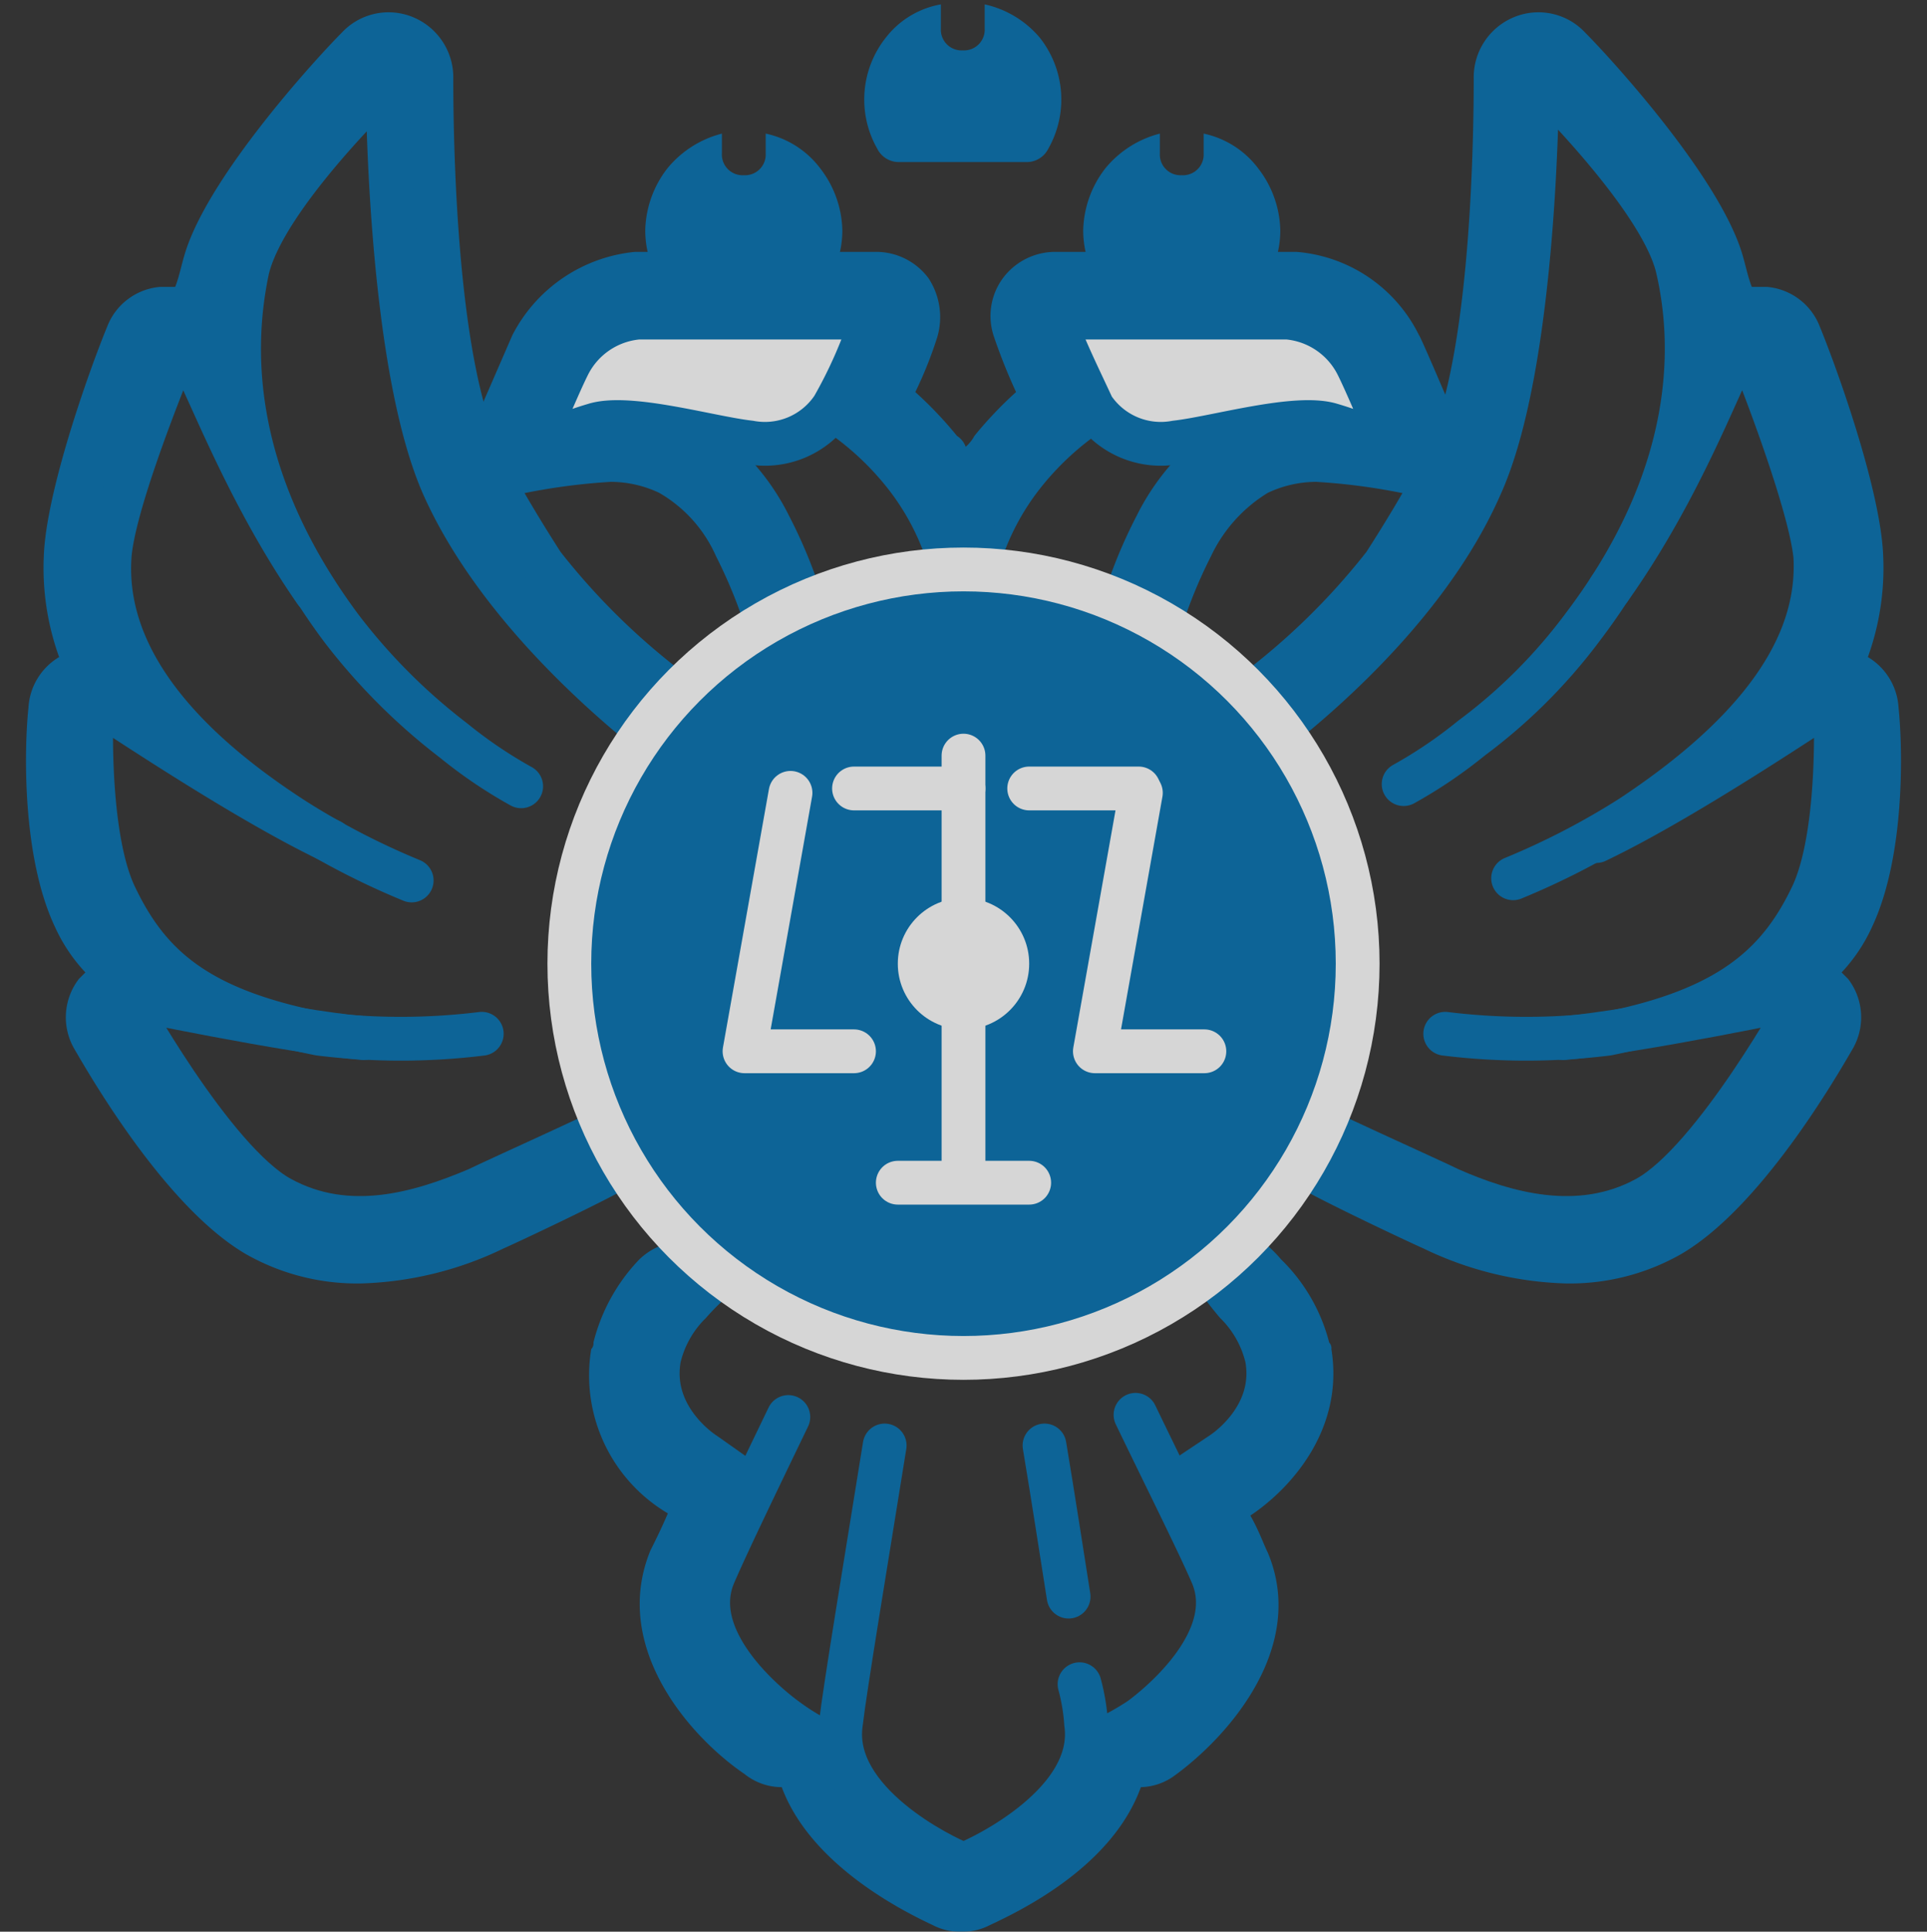 <svg id="pic_fns-blue" xmlns="http://www.w3.org/2000/svg" width="88" height="88.198" viewBox="0 0 88 88.198">
  <rect x="0" y="0" width="88" height="88.198" fill="#333333" stroke="none"/>
  <rect id="Rectangle_420" data-name="Rectangle 420" width="88" height="88" fill="none"/>
  <g id="pic_fns_blue2" transform="translate(260 -353)" opacity="0.8">
    <g id="Group_637_1_" transform="translate(-1)">
      <path id="Path_924" data-name="Path 924" d="M-203,384.3a30.876,30.876,0,0,0,6.4-6.1c.9-1.4,1.8-2.9,2.6-4.4,2.1-3.9,2.3-13.8,2.3-17.2a2.974,2.974,0,0,1,1.8-2.8,2.918,2.918,0,0,1,3.3.7c1,1,5.9,6.3,7.1,9.9.2.6.3,1.2.5,1.7h.7a2.845,2.845,0,0,1,2.4,1.8c.9,2.2,2.8,7.6,2.9,10.5a11.979,11.979,0,0,1-.7,4.6,2.877,2.877,0,0,1,1.4,2.3c.2,1.9.3,6.8-1.2,10a7.706,7.706,0,0,1-1.4,2.1l.3.3a2.873,2.873,0,0,1,.2,3.2c-.7,1.2-4.2,7.3-7.9,9.4a10.28,10.28,0,0,1-5.2,1.3A15.952,15.952,0,0,1-194,410c-.9-.4-4.7-2.2-5.7-2.8a3.062,3.062,0,0,1-1.1-4.1c.2-.3.8.7.8.7l4.5,2a17.389,17.389,0,0,0,2.7,1.4,14.237,14.237,0,0,0,5.3,1.3,7.786,7.786,0,0,0,3.7-.9c3.1-1.7,6.5-8.9,6.5-8.9a28.175,28.175,0,0,0-3.1-.7,8.189,8.189,0,0,0,4.1-4.1c1.2-2.4,1-6.1.9-8.1a6.609,6.609,0,0,0-3.4-.3,9.721,9.721,0,0,0,2.7-7.1c-.1-2.1-1.7-6.8-2.8-9.4-.3-.7-1.5,1-3.4,3a17.3,17.3,0,0,0-.1-6.8c-.8-3.4-6.4-8.7-6.4-8.7s.3,13.2-2.6,18.7c-.8,1.6-1.8,3.2-2.8,4.8a23.71,23.71,0,0,1-3.2,3.9,20.007,20.007,0,0,1-3.7,2.8s-2.1,2.6-2.7,1.7A2.93,2.93,0,0,1-203,384.3Z" fill="#0470b0"/>
      <g id="Group_635_1_" transform="translate(-1)">
        <path id="Path_917-2_1_" d="M-201.3,387.5c2.7-1.9,8.4-6.6,10.9-12.3,2.6-5.7,2.6-18.7,2.6-18.7s5.6,5.4,6.4,8.7c.8,3.4,1,9.4-4.3,16.4a24.65,24.65,0,0,1-5.1,5.1,21.125,21.125,0,0,1-3.1,2.1" fill="none" stroke="#0470b0" stroke-linecap="round" stroke-linejoin="round" stroke-width="2"/>
        <path id="Path_918-2_1_" d="M-184.5,379.9c4.2-5.9,5.9-12.3,6.3-11.2,1.1,2.7,2.9,7.6,3.1,9.7.2,3.6-1.9,7.6-8.4,11.9a34.478,34.478,0,0,1-5.4,2.8" fill="none" stroke="#0470b0" stroke-linecap="round" stroke-linejoin="round" stroke-width="2"/>
        <path id="Path_919-2_1_" d="M-185.1,391.4c4.4-2.1,10.9-6.6,10.9-6.5.1,1.9.1,6.7-1.1,9.1-1.5,3.1-3.8,5.1-9.3,6.2a30.283,30.283,0,0,1-7.4,0" fill="none" stroke="#0470b0" stroke-linecap="round" stroke-linejoin="round" stroke-width="2"/>
        <path id="Path_920-2_1_" d="M-186.6,400.4c3.4-.3,11-1.9,11-1.9s-4.1,7.5-7.2,9.2-6.5.7-9-.4c-.8-.4-6.4-2.9-7.2-3.4" fill="none" stroke="#0470b0" stroke-linecap="round" stroke-linejoin="round" stroke-width="2"/>
      </g>
    </g>
    <g id="Group_626" transform="translate(0 0.798)">
      <path id="Path_925" data-name="Path 925" d="M-199.2,413.8a.367.367,0,0,0-.1-.3,8.123,8.123,0,0,0-2.2-3.8,5.541,5.541,0,0,0-2-1.5c-.9-.2-.8,2.2-.8,2.2l.7,1.4a5.224,5.224,0,0,1,1.4,2.5c.5,2.8-2.1,4.4-2.1,4.4l-2.3,1.3c.8,1.7,1.5,3.2,1.9,4.1,1.4,3.3-3.3,6.6-3.3,6.6l-2.4.2c.4,3.6-4.7,6-5.5,6.3l-.2-.2v.2c-.8-.3-5.5-2.5-5.5-5.9l-2.6-.6s-4.7-3.3-3.3-6.6c.4-.9,1.1-2.4,1.9-4.1l-2.3-1.3s-2.6-1.6-2.1-4.4a5.614,5.614,0,0,1,1.4-2.5l1.2-1.2s-1.6-2-2.7-1.4a3.039,3.039,0,0,0-.7.5,8.433,8.433,0,0,0-2.1,3.8.367.367,0,0,1-.1.3,7.321,7.321,0,0,0,3.5,7.5c-.3.7-.6,1.3-.8,1.7-1.8,4.4,1.8,8.5,4.3,10.2a2.716,2.716,0,0,0,1.7.6h0c1.3,3.5,5.4,5.6,6.9,6.3a2.662,2.662,0,0,0,1.2.3h.2a2.663,2.663,0,0,0,1.2-.3c1.5-.7,5.6-2.7,6.9-6.3a2.7,2.7,0,0,0,1.5-.5c2.5-1.8,6.1-5.9,4.3-10.2-.2-.4-.4-1-.8-1.7C-201.1,420.2-198.6,417.5-199.2,413.8Z" fill="#0470b0"/>
      <g id="Group_653">
        <g id="Group_650" transform="translate(0 -2)">
          <path id="Path_910-2" d="M-226.8,412.1a12.877,12.877,0,0,0-1.7,1.6,5.224,5.224,0,0,0-1.4,2.5c-.5,2.8,2.1,4.4,2.1,4.4l1.7,1.2" fill="none" stroke="#0470b0" stroke-linecap="round" stroke-linejoin="round" stroke-width="2"/>
          <path id="Path_911-2" d="M-224,418.9c-1.3,2.7-2.8,5.8-3.4,7.2-1.4,3.3,3.3,6.6,3.3,6.6a10.46,10.46,0,0,0,2.3,1.3" fill="none" stroke="#0470b0" stroke-linecap="round" stroke-linejoin="round" stroke-width="2"/>
        </g>
        <g id="Group_651" transform="translate(0 -2)">
          <path id="Path_914-2" d="M-216.1,439.3c-.8-.3-6-2.8-5.5-6.4.2-1.7,1.1-7.1,2-12.7" fill="none" stroke="#0470b0" stroke-linecap="round" stroke-width="2"/>
          <path id="Path_915-2" d="M-215.9,439.3c.8-.3,6-2.8,5.5-6.4a9.219,9.219,0,0,0-.3-1.8" fill="none" stroke="#0470b0" stroke-linecap="round" stroke-width="2"/>
          <path id="Path_916-2" d="M-211.2,427.1c-.3-1.9-.7-4.5-1.1-6.9" fill="none" stroke="#0470b0" stroke-linecap="round" stroke-width="2"/>
        </g>
        <g id="Group_652" transform="translate(-0.544 -2)">
          <path id="Path_922-2" d="M-204.7,411.2a13.788,13.788,0,0,0,1.7,2.5,5.224,5.224,0,0,1,1.4,2.5c.5,2.8-2.1,4.4-2.1,4.4l-1.8,1.2" fill="none" stroke="#0470b0" stroke-linecap="round" stroke-linejoin="round" stroke-width="2"/>
          <path id="Path_923-2" d="M-207.6,418.8c1.3,2.7,2.9,5.9,3.5,7.3,1.4,3.3-3.3,6.6-3.3,6.6a12.9,12.9,0,0,1-1.6.9" fill="none" stroke="#0470b0" stroke-linecap="round" stroke-linejoin="round" stroke-width="2"/>
        </g>
      </g>
    </g>
    <g id="Group_628">
      <g id="Group_655">
        <g id="Group_623" transform="translate(24.14 7.5)">
          <path id="Path_901-3" d="M-253.1,365.2a10,10,0,0,1,4.1,4.3,22,22,0,0,1,2,5.6" fill="none" stroke="#0470b0" stroke-linecap="round" stroke-linejoin="round" stroke-width="2"/>
          <path id="Path_902-3_1_" d="M-247.1,363.6a13.569,13.569,0,0,1,4.3,3.6,11.863,11.863,0,0,1,2.5,8.1" fill="none" stroke="#0470b0" stroke-linecap="round" stroke-linejoin="round" stroke-width="2"/>
          <path id="Path_871-3" d="M-244.3,360H-255a3.952,3.952,0,0,0-3.2,2.2c-.5,1-1.7,3.9-1.7,3.9a14.763,14.763,0,0,1,2.9-1.2c1.6-.5,5.3.6,7.1.8a3.736,3.736,0,0,0,3.8-1.6A21.28,21.28,0,0,0-244.3,360Z" fill="#fff" stroke="#0470b0" stroke-linecap="round" stroke-linejoin="round" stroke-width="2"/>
          <path id="Subtraction_34" d="M-255.7,362.5a4.481,4.481,0,0,1-4.5-4.5,4.779,4.779,0,0,1,1-2.8,4.73,4.73,0,0,1,2.5-1.6v.9a.945.945,0,0,0,1,1,.945.945,0,0,0,1-1v-.9a4.208,4.208,0,0,1,2.5,1.6,4.779,4.779,0,0,1,1,2.8A4.481,4.481,0,0,1-255.7,362.5Z" transform="translate(5.527 -2)" fill="#0470b0"/>
        </g>
        <g id="Group_654-2" transform="translate(44 7.5)">
          <path id="Path_901-4" d="M-247.1,365.2a10,10,0,0,0-4.1,4.3,22,22,0,0,0-2,5.6" fill="none" stroke="#0470b0" stroke-linecap="round" stroke-linejoin="round" stroke-width="2"/>
          <path id="Path_902-4_1_" d="M-253,363.6a13.569,13.569,0,0,0-4.3,3.6,11.863,11.863,0,0,0-2.5,8.1" fill="none" stroke="#0470b0" stroke-linecap="round" stroke-linejoin="round" stroke-width="2"/>
          <path id="Path_871-4" d="M-255.9,360h10.7a3.952,3.952,0,0,1,3.2,2.2c.5,1,1.7,3.9,1.7,3.9a14.763,14.763,0,0,0-2.9-1.2c-1.6-.5-5.3.6-7.1.8a3.736,3.736,0,0,1-3.8-1.6C-254.7,362.8-255.4,361.4-255.9,360Z" fill="#fff" stroke="#0470b0" stroke-linecap="round" stroke-linejoin="round" stroke-width="2"/>
          <path id="Subtraction_34-2" d="M-255.7,362.5a4.481,4.481,0,0,1-4.5-4.5,4.779,4.779,0,0,1,1-2.8,4.73,4.73,0,0,1,2.5-1.6v.9a.945.945,0,0,0,1,1,.945.945,0,0,0,1-1v-.9a4.208,4.208,0,0,1,2.5,1.6,4.779,4.779,0,0,1,1,2.8A4.481,4.481,0,0,1-255.7,362.5Z" transform="translate(5.667 -2)" fill="#0470b0"/>
        </g>
        <path id="Subtraction_34-3" d="M-252.8,360.9h-5.8a1.1,1.1,0,0,1-1-.6,4.545,4.545,0,0,1,.4-5.1,4.068,4.068,0,0,1,2.5-1.5v1.1a.945.945,0,0,0,1,1,.945.945,0,0,0,1-1v-1.1a4.582,4.582,0,0,1,2.5,1.5,4.545,4.545,0,0,1,.4,5.1A1.1,1.1,0,0,1-252.8,360.9Z" transform="translate(39.667 -0.5)" fill="#0470b0"/>
      </g>
      <path id="Path_926" data-name="Path 926" d="M-193.2,372.9s-1.9-4.5-2-4.6a6.848,6.848,0,0,0-5.6-3.8h-11a2.98,2.98,0,0,0-2.4,1.2,2.914,2.914,0,0,0-.4,2.7,26.045,26.045,0,0,0,1,2.5,17.968,17.968,0,0,0-1.9,2,1.756,1.756,0,0,1-.4.5,1,1,0,0,0-.4-.5,17.97,17.97,0,0,0-1.9-2,18.612,18.612,0,0,0,1-2.5,3.232,3.232,0,0,0-.4-2.7,2.982,2.982,0,0,0-2.4-1.2h-11a7.063,7.063,0,0,0-5.6,3.8l-2,4.6c-.5,1.2-.2,3.3.9,3a28.527,28.527,0,0,1,5.6-.9,5.222,5.222,0,0,1,2.2.5,6.242,6.242,0,0,1,2.6,2.9,22.234,22.234,0,0,1,1.8,4.9c.2,1.1,2.9-.7,2.9-.7a23.456,23.456,0,0,0-2-5.6,9.486,9.486,0,0,0-4.1-4.3h-.1a9.035,9.035,0,0,0-4-.2,17.794,17.794,0,0,0-2.9,1.2s1.3-2.9,1.7-3.9a4.1,4.1,0,0,1,3.2-2.2h10.7a21.72,21.72,0,0,1-1.9,4.1l-.1.1a12.593,12.593,0,0,1,3.4,3.1,12.667,12.667,0,0,1,2.5,7h.4a12.667,12.667,0,0,1,2.5-7,12.594,12.594,0,0,1,3.4-3.1l-.1-.1a15.31,15.31,0,0,1-1.9-4.1h10.7a3.952,3.952,0,0,1,3.2,2.2c.5,1,1.7,3.9,1.7,3.9a14.763,14.763,0,0,0-2.9-1.2,10.8,10.8,0,0,0-4,.2h-.1a10,10,0,0,0-4.1,4.3,22,22,0,0,0-2,5.6s2.7,1.7,2.9.7a22.233,22.233,0,0,1,1.8-4.9,6.781,6.781,0,0,1,2.6-2.9,5.222,5.222,0,0,1,2.2-.5,28.527,28.527,0,0,1,5.6.9C-193,376.2-192.7,374-193.2,372.9Z" fill="#0470b0"/>
    </g>
    <circle id="Ellipse_178" cx="3" cy="3" r="3" transform="translate(-219 394)" fill="#fff"/>
    <g id="Group_637" transform="translate(1)">
      <path id="Path_927" data-name="Path 927" d="M-229,384.3a30.876,30.876,0,0,1-6.4-6.1c-.9-1.4-1.8-2.9-2.6-4.4-2.1-3.9-2.3-13.8-2.3-17.2a2.974,2.974,0,0,0-1.8-2.8,2.918,2.918,0,0,0-3.3.7c-1,1-5.9,6.3-7.1,9.9-.2.6-.3,1.2-.5,1.7h-.7a2.845,2.845,0,0,0-2.4,1.8c-.9,2.2-2.8,7.6-2.9,10.5a11.979,11.979,0,0,0,.7,4.6,2.877,2.877,0,0,0-1.4,2.3c-.2,1.9-.3,6.8,1.2,10a7.706,7.706,0,0,0,1.4,2.1l-.3.3a2.873,2.873,0,0,0-.2,3.2c.7,1.2,4.2,7.3,7.9,9.4a10.28,10.28,0,0,0,5.2,1.3A15.952,15.952,0,0,0-238,410c.9-.4,4.7-2.2,5.7-2.8a3.062,3.062,0,0,0,1.1-4.1c-.2-.3-.8.7-.8.7l-4.5,2a17.389,17.389,0,0,1-2.7,1.4,14.237,14.237,0,0,1-5.3,1.3,7.786,7.786,0,0,1-3.7-.9c-3.1-1.7-6.5-8.9-6.5-8.9a28.175,28.175,0,0,1,3.1-.7,8.189,8.189,0,0,1-4.1-4.1c-1.2-2.4-1-6.1-.9-8.1a6.609,6.609,0,0,1,3.4-.3,9.721,9.721,0,0,1-2.7-7.1c.1-2.1,1.7-6.8,2.8-9.4.3-.7,1.5,1,3.4,3a17.3,17.3,0,0,1,.1-6.8c.8-3.4,6.4-8.7,6.4-8.7s-.3,13.2,2.6,18.7c.8,1.6,1.8,3.2,2.8,4.8a23.71,23.71,0,0,0,3.2,3.9,20.007,20.007,0,0,0,3.7,2.8s2.1,2.6,2.7,1.7A3.021,3.021,0,0,0-229,384.3Z" fill="#0470b0"/>
      <g id="Group_635" transform="translate(-1)">
        <path id="Path_917-2" d="M-236.2,388.9a21.122,21.122,0,0,1-3.1-2.1,27.365,27.365,0,0,1-5.1-5.1c-5.3-7.1-5-13.1-4.3-16.4.8-3.4,6.4-8.7,6.4-8.7s0,13,2.6,18.7,8.3,10.4,10.9,12.3" fill="none" stroke="#0470b0" stroke-linecap="round" stroke-linejoin="round" stroke-width="2"/>
        <path id="Path_918-2" d="M-241.2,393.2a34.481,34.481,0,0,1-5.4-2.8c-6.5-4.2-8.6-8.3-8.4-11.9.1-2.1,2-7,3.1-9.7.5-1.1,2.2,5.3,6.3,11.2" fill="none" stroke="#0470b0" stroke-linecap="round" stroke-linejoin="round" stroke-width="2"/>
        <path id="Path_919-2" d="M-238,400.2a30.283,30.283,0,0,1-7.4,0c-5.6-1.1-7.8-3.1-9.3-6.2-1.2-2.4-1.2-7.2-1.1-9.1,0-.1,6.5,4.4,10.9,6.5" fill="none" stroke="#0470b0" stroke-linecap="round" stroke-linejoin="round" stroke-width="2"/>
        <path id="Path_920-2" d="M-231,403.9c-.8.5-6.4,3-7.2,3.4-2.6,1.1-5.9,2.1-9,.4s-7.2-9.2-7.2-9.2,7.6,1.6,11,1.9" fill="none" stroke="#0470b0" stroke-linecap="round" stroke-linejoin="round" stroke-width="2"/>
      </g>
    </g>
    <g id="Group_636">
      <circle id="Ellipse_177" cx="18" cy="18" r="18" transform="translate(-234 379)" fill="#0470b0" stroke="#fff" stroke-width="2"/>
      <g id="Group_631">
        <line id="Line_212" x2="5" transform="translate(-221 389)" fill="none" stroke="#fff" stroke-linecap="round" stroke-width="2"/>
        <line id="Line_214" x2="6" transform="translate(-219 407)" fill="none" stroke="#fff" stroke-linecap="round" stroke-width="2"/>
        <path id="Path_912" d="M-221,401h-5l2.1-11.8" fill="none" stroke="#fff" stroke-linecap="round" stroke-linejoin="round" stroke-width="2"/>
        <path id="Path_913" d="M-205,401h-5l2.1-11.8" fill="none" stroke="#fff" stroke-linecap="round" stroke-linejoin="round" stroke-width="2"/>
        <line id="Line_213" y2="19" transform="translate(-216 387.5)" fill="none" stroke="#fff" stroke-linecap="round" stroke-width="2"/>
        <line id="Line_215" x2="5" transform="translate(-213 389)" fill="none" stroke="#fff" stroke-linecap="round" stroke-width="2"/>
        <circle id="Ellipse_178-2" data-name="Ellipse 178" cx="3" cy="3" r="3" transform="translate(-219 394)" fill="#fff"/>
      </g>
    </g>
  </g>
</svg>
